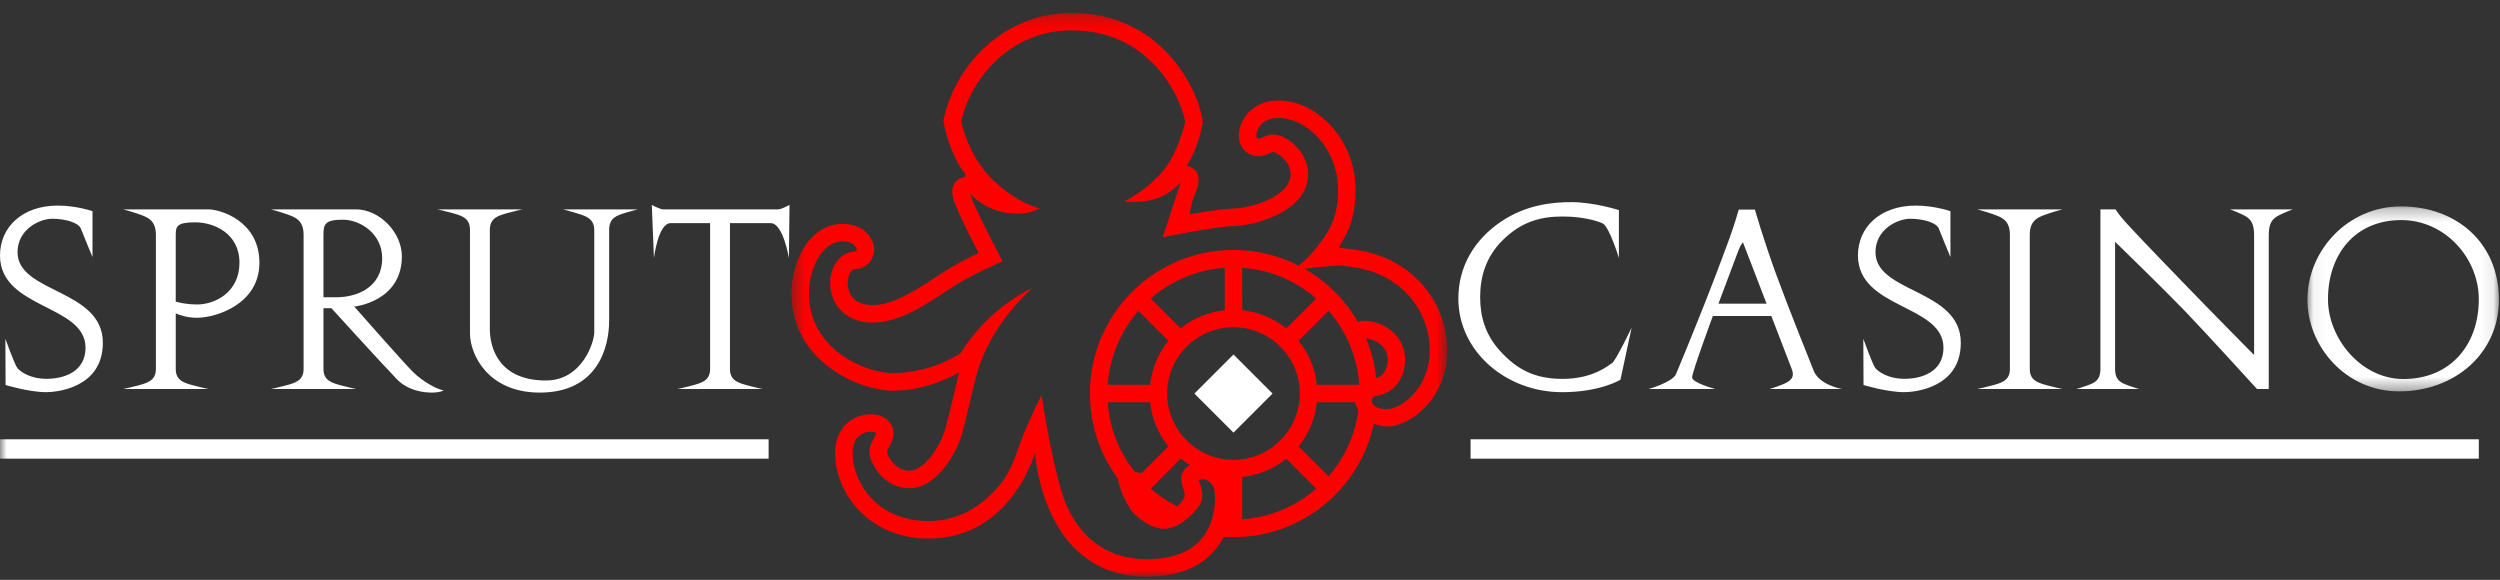 <svg xmlns="http://www.w3.org/2000/svg" xmlns:xlink="http://www.w3.org/1999/xlink" width="194" height="45" viewBox="0 0 194 45">
    <rect x="0" y="0" width="194" height="45" fill="#333333" stroke="none"/>
    <defs>
        <path id="a2hd2yi8va" d="M0.418 0.25L51.306 0.25 51.306 44 0.418 44z"/>
        <path id="h7np0seutc" d="M0.053 0.267L14.914 0.267 14.914 14.621 0.053 14.621z"/>
        <path id="yukkb3t7pe" d="M0 44L193.914 44 193.914 0.25 0 0.25z"/>
    </defs>
    <g fill="none" fill-rule="evenodd">
        <path fill="#FFF" d="M92.686 30.541L95.718 33.573 98.75 30.541 95.718 27.509z"/>
        <g transform="translate(0 .75)">
            <g transform="translate(61)">
                <mask id="0ahjs3folb" fill="#fff">
                    <use xlink:href="#a2hd2yi8va"/>
                </mask>
                <path fill="red" d="M46.684 30.99c-1.443.056-1.398-.915-.99-.984 1.356-.229 2.182-1.12 2.33-2.559.079-.776-.15-1.532-.645-2.129-.558-.673-1.394-1.087-2.352-1.167-.041-.003-.084-.005-.13-.005-.126 0-.265.001-.53.077-.987-1.709-2.416-3.13-4.131-4.11 1.178-.177 2.6-.279 2.95-.243.725.076 2.422.253 3.862 1.222 2.62 1.762 2.902 4.334 2.902 5.358 0 2.995-2.29 4.54-3.266 4.54zm-7.872-6.25c-.953-.774-2.128-1.284-3.416-1.417V20.03c2.19.151 4.182 1.024 5.742 2.383l-2.326 2.326zm5.664 4.338c-.011.012-.024.023-.034.035h-3.256c-.133-1.288-.643-2.463-1.416-3.416l2.326-2.326c1.352 1.552 2.223 3.531 2.38 5.707zm1.319-.488c-.116-1.08-.385-2.112-.787-3.077 1.034.125 1.764.856 1.667 1.795-.072.706-.338 1.104-.88 1.282zm-6.025 5.294c.773-.953 1.283-2.129 1.416-3.416h2.964c.05.191.14.398.269.604-.257 1.951-1.09 3.722-2.323 5.138l-2.326-2.326zm-4.374 2.374c1.288-.134 2.463-.643 3.416-1.416l2.326 2.326c-1.56 1.36-3.552 2.232-5.742 2.383v-3.293zm-7.144-5.79c.133 1.287.642 2.463 1.416 3.416l-2.093 2.092-.53-.123c-1.19-1.502-1.948-3.359-2.087-5.385h3.294zm-.911-7.097l2.326 2.326c-.773.953-1.282 2.128-1.415 3.416h-3.293c.15-2.189 1.023-4.182 2.382-5.742zm6.7-.048c-1.287.134-2.462.643-3.415 1.416L28.3 22.413c1.56-1.359 3.552-2.232 5.74-2.383v3.293zm5.825 6.467c0 2.84-2.31 5.148-5.147 5.148-2.838 0-5.147-2.309-5.147-5.148 0-2.838 2.309-5.147 5.147-5.147s5.147 2.31 5.147 5.147zm-8.933 7.976c-.068.204-.28.528-.581.777-.742-.373-1.43-.836-2.051-1.377l2.325-2.324c.227.184.466.354.717.507-1.305.698-.282 2.032-.41 2.417zm-2.937 4.88c-2.8 0-4.867-1.342-6.147-3.985-1.037-2.142-2.03-8.755-2.03-8.755s-.658 1.296-1.4 3.072c-.49 1.176-.81 2.644-1.745 3.793-1.33 1.634-3.157 2.915-5.617 2.915-4.067 0-5.896-3.078-5.896-5.263 0-.582.159-1.024.47-1.313.242-.223.587-.357.925-.357.238 0 .369.068.39.085.017.016.029.03.036.037-.01.134-.174.418-.23.514-.108.19-.232.402-.27.708-.113.905.708 1.865.802 1.971.606.687 1.416 1.066 2.282 1.066 2.187 0 3.695-2.826 4.082-4.194.344-1.215.77-3.229 1.1-4.49 1.063-4.066 4.36-6.845 4.36-6.845s-3.345 1.432-5.556 5.04c-2.002 1.31-4.248 1.567-5.206 1.567-2.22 0-6.572-1.869-6.572-6.189 0-1.952 1.043-4.043 2.597-4.043 1.059 0 1.107.65 1.107.655 0 .061-.063.13-.091.136-1.121 0-1.966 1.056-1.966 2.457 0 .785.28 1.52.787 2.065.419.451 1.195.99 2.512.99 1.975 0 3.816-1.205 5.597-2.369l.58-.378c1.174-.756 2.598-1.415 2.612-1.422l1.295-.596-.662-1.264c-.397-.756-1.496-2.917-1.822-3.825-.022-.062-.037-.113-.047-.156 0 0 1.3 1.561 3.672 1.561 1.152 0 1.717-.429 1.717-.429-1.3-.3-3.145-1.49-4.36-3.026-1.064-1.348-1.575-3.026-1.712-3.742.835-3.534 3.992-7.032 8.557-7.032 2.82 0 5.13 1.065 6.869 3.165 1.354 1.636 1.878 3.361 1.953 3.96-.092.408-.618 2.412-1.646 3.694-1.273 1.59-3.088 2.462-3.088 2.462s1.208.164 2.394-.192c1.186-.356 1.996-1.297 1.996-1.297-.02.071-1.398 4.256-1.398 4.256l2.326-.439c.942-.167 2.655-.43 3.242-.43 1.26 0 5.714-.969 5.714-4.044 0-1.683-1.64-3.049-2.71-3.049-.318 0-.56.105-.753.19-.09.038-.296.13-.386.134-.093-.01-.171-.028-.171-.21 0-.564.463-1.4 1.739-1.4 2.175 0 4.608 2.384 4.608 5.577 0 1.95-.582 2.89-.894 3.393-.175.282-.968 1.544-2.165 2.49-1.52-.776-3.237-1.216-5.058-1.216-6.153 0-11.142 4.988-11.142 11.141 0 2.484.814 4.777 2.188 6.63.109.808.543 1.686.967 2.362.247.396 1.538 1.63 2.812 1.491 1.274-.139 2.532-1.65 2.674-2.079.175-.522.032-.985-.083-1.357-.027-.09-.068-.22-.091-.323l.038-.016c.116-.045.22-.068.312-.068.396 0 .725.5.79.607.138.393.296 2.247-.702 3.713-.855 1.257-2.365 1.895-4.486 1.895zm19.809-22.678c-2.234-1.502-4.832-1.396-4.88-1.513-.09-.226 1.266-1.333 1.266-4.473 0-3.952-3.05-6.934-5.963-6.934-2.033 0-3.094 1.468-3.094 2.756 0 .703.429 1.445 1.378 1.558.047.006.095.01.143.01.53 0 1.03-.326 1.144-.326.27 0 1.355.723 1.355 1.694 0 1.92-3.433 2.688-4.36 2.688-.925 0-3.477.452-3.477.452s.113-.904.45-1.672c.34-.768.498-1.829-.7-2.1.724-.926 1.153-2.733 1.266-3.275C32.31 7.14 29.69.25 22.147.25c-5.06 0-9.012 3.862-9.94 8.357.318 1.987 1.244 3.546 1.447 3.817.203.271.518.512-.023.632-.406.091-1.016.633-.587 1.83.429 1.197 1.897 3.998 1.897 3.998s-1.505.693-2.778 1.513c-1.78 1.146-3.68 2.53-5.443 2.53-2.552 0-2.123-2.8-1.333-2.8.79 0 1.446-.7 1.446-1.492 0-.79-.678-2.01-2.462-2.01-2.417 0-3.953 2.688-3.953 5.398 0 5.218 5.15 7.544 7.928 7.544 2.778 0 5.082-1.423 5.082-1.423s-.745 3.23-1.084 4.427c-.34 1.197-1.558 3.207-2.778 3.207s-1.762-1.332-1.74-1.513c.023-.18 1.107-1.423.046-2.417-.313-.292-.793-.45-1.316-.45-1.254 0-2.75.905-2.75 3.025 0 3.004 2.53 6.618 7.25 6.618 6.438 0 8.267-6.686 8.267-6.686S19.82 44 27.996 44c3.39 0 5.13-1.45 5.964-3.095.25.017.504.027.759.027 5.353 0 9.823-3.777 10.894-8.81.313.138.67.223 1.07.223 1.664 0 4.623-2.1 4.623-5.895 0-2.19-.95-4.766-3.501-6.482z" mask="url(#0ahjs3folb)"/>
            </g>
            <path fill="#FFF" d="M1.361 18.824c0-1.794 1.732-2.599 2.691-2.599.96 0 2.042.28 2.228.774.185.495.897 2.198.897 2.198v-3.559s-1.237-.434-2.69-.434C1.747 15.204 0 16.86 0 19.071c0 4.177 6.636 3.79 6.636 7.162 0 1.887-1.702 2.413-3.017 2.413-1.314 0-2.04-.572-2.258-.82-.217-.247-.944-2.289-.944-2.289l.016 3.59s1.825.556 3.155.556c.774 0 4.393-.312 4.393-3.836 0-4.177-6.62-3.837-6.62-7.023M15.303 22.877c-.714 0-1.284-.113-1.666-.22v-5.194c0-.67.12-.96 1.522-.96 1.402 0 3.423.826 3.423 3.136s-1.918 3.238-3.279 3.238m.87-7.378H9.56s.592.152 1.114.334c.706.245 1.423.447 1.423 1.63v10.426c0 .93-.717 1.09-1.423 1.284-.522.142-1.114.262-1.114.262h6.614s-.592-.12-1.113-.262c-.706-.194-1.423-.353-1.423-1.284v-4.32c.38.168.942.339 1.666.339 1.423 0 4.826-1.031 4.826-4.27 0-3.237-3.023-4.14-3.956-4.14M25.1 22.32v-4.857c0-.815.123-1.165 1.505-1.165s3.052 1.113 3.052 2.97c0 2.392-2.103 3.052-3.568 3.052H25.1zm2.392.722s3.692-.371 3.692-3.898c0-1.877-1.753-3.645-3.547-3.645h-6.615s.593.152 1.114.334c.706.245 1.423.447 1.423 1.63v10.425c0 .932-.717 1.091-1.423 1.284-.52.143-1.114.263-1.114.263h6.615s-.592-.12-1.114-.263c-.706-.193-1.423-.352-1.423-1.284v-4.722h.618s3.898 4.289 5.094 5.527c1.197 1.237 3.28 1.114 3.61.845-.495-.061-1.63-.68-2.393-1.443-.763-.763-4.537-5.053-4.537-5.053zM60.37 15.499h-8.893c-.267 0-.896-.345-.896-.345l.164 4.114s.33-2.702 1.29-2.702h3.069v11.323c0 .932-.718 1.09-1.423 1.284-.523.143-1.114.263-1.114.263h6.614s-.592-.12-1.113-.263c-.706-.194-1.423-.352-1.423-1.284V16.566h3.167c.96 0 1.407 2.702 1.407 2.702l.047-4.114s-.628.345-.896.345M44.662 15.768c.621.198 1.453.36 1.453 1.314v7.96c0 .743-.928 3.734-3.753 3.734-3.733 0-4.35-2.64-4.35-3.981v-7.713c0-.954.717-1.116 1.423-1.314.522-.146 1.114-.27 1.114-.27h-6.614s.592.124 1.113.27c.706.198 1.423.36 1.423 1.314v8.043c0 1.609 1.374 4.59 5.417 4.59 4.392 0 5.382-3.373 5.382-5.58v-7.053c0-.954.632-1.116 1.253-1.314.459-.146.98-.27.98-.27h-5.821s.521.124.98.27M145.538 18.824c0-1.794 1.732-2.599 2.69-2.599.96 0 2.043.28 2.229.774.185.495.897 2.198.897 2.198v-3.559s-1.237-.434-2.691-.434c-2.738 0-4.486 1.656-4.486 3.867 0 4.177 6.636 3.79 6.636 7.162 0 1.887-1.702 2.413-3.017 2.413-1.314 0-2.041-.572-2.258-.82-.217-.247-.944-2.289-.944-2.289l.016 3.59s1.825.556 3.155.556c.774 0 4.393-.312 4.393-3.836 0-4.177-6.62-3.837-6.62-7.023M158.933 15.832c.522-.18 1.114-.334 1.114-.334h-6.615s.593.154 1.114.335c.706.245 1.423.446 1.423 1.63v10.425c0 .932-.717 1.09-1.423 1.284-.52.143-1.114.264-1.114.264h6.615s-.592-.12-1.114-.264c-.706-.194-1.423-.352-1.423-1.284V17.462c0-1.183.717-1.384 1.423-1.63M173.868 15.832c.521.246 1.05.447 1.05 1.63V26.8s-3.538-3.58-5.157-5.262c-1.107-1.151-3.48-3.584-4.764-4.986-.595-.65-.825-1.052-.825-1.052h-1.179v12.39c0 .931-.529 1.09-1.05 1.284-.385.143-.822.263-.822.263h4.882s-.437-.12-.822-.264c-.52-.194-1.05-.352-1.05-1.284V18.01s3.775 3.67 5.393 5.349c1.618 1.678 5.62 6.078 5.62 6.078h.912V17.462c0-1.183.53-1.384 1.05-1.63.385-.18.822-.334.822-.334h-4.882s.437.154.822.335M133.35 22.815s1.468-3.882 1.577-4.192c.108-.309.325-.572.325-.572l1.835 4.764h-3.738zm7.342 5.074s-1.89-4.688-2.873-7.379c-.98-2.691-1.639-4.996-1.639-4.996h-1.253s-.34 1.191-.696 2.166c-.168.459-.97 2.651-1.903 5.011-1.045 2.642-2.212 5.466-2.274 5.6-.294.634-2.119 1.144-2.119 1.144h5.167s-1.795-.479-1.795-.897c0-.417 1.61-4.764 1.61-4.764h4.54l1.584 4.115c.266.676-.14.951-.657 1.171-.477.203-1.059.375-1.059.375h5.614s-1.87-.309-2.247-1.546zM125.11 27.414c-.268.165-1.444 1.237-3.857 1.237-2.124 0-3.504-.695-4.846-2.165-1.151-1.26-1.547-2.68-1.547-4.176 0-1.558.424-3.096 1.732-4.404 1.406-1.406 2.888-1.856 4.64-1.856 1.754 0 2.857.402 3.136.536.515.248 1.258 2.681 1.258 2.681v-3.712s-1.918-.619-3.692-.619c-1.485 0-3.51.202-5.445 1.506-2.022 1.362-3.32 3.424-3.32 5.974 0 4.111 3.712 7.267 8.043 7.267 2.99 0 4.537-.97 4.537-.97l.867-4.042s-1.238 2.578-1.506 2.743"/>
            <g transform="translate(179 15)">
                <mask id="ujcu34f9pd" fill="#fff">
                    <use xlink:href="#h7np0seutc"/>
                </mask>
                <path fill="#FFF" d="M7.503 13.662c-3.284 0-5.852-3.155-5.852-6.19 0-3.393 2.02-6.144 5.696-6.144 3.393 0 6.008 2.96 6.008 6.144 0 3.55-2.207 6.19-5.852 6.19M7.303.267C3.219.267.054 3.67.054 7.509c0 3.577 2.938 7.112 7.119 7.112 4.286 0 7.743-2.927 7.743-7.112 0-4.412-3.291-7.242-7.611-7.242" mask="url(#ujcu34f9pd)"/>
            </g>
            <mask id="dsq7xwupxf" fill="#fff">
                <use xlink:href="#yukkb3t7pe"/>
            </mask>
            <path fill="#FFF" d="M0 34.842L59.645 34.842 59.645 33.339 0 33.339zM114.117 34.842L192.355 34.842 192.355 33.339 114.117 33.339z" mask="url(#dsq7xwupxf)"/>
        </g>
    </g>
</svg>

